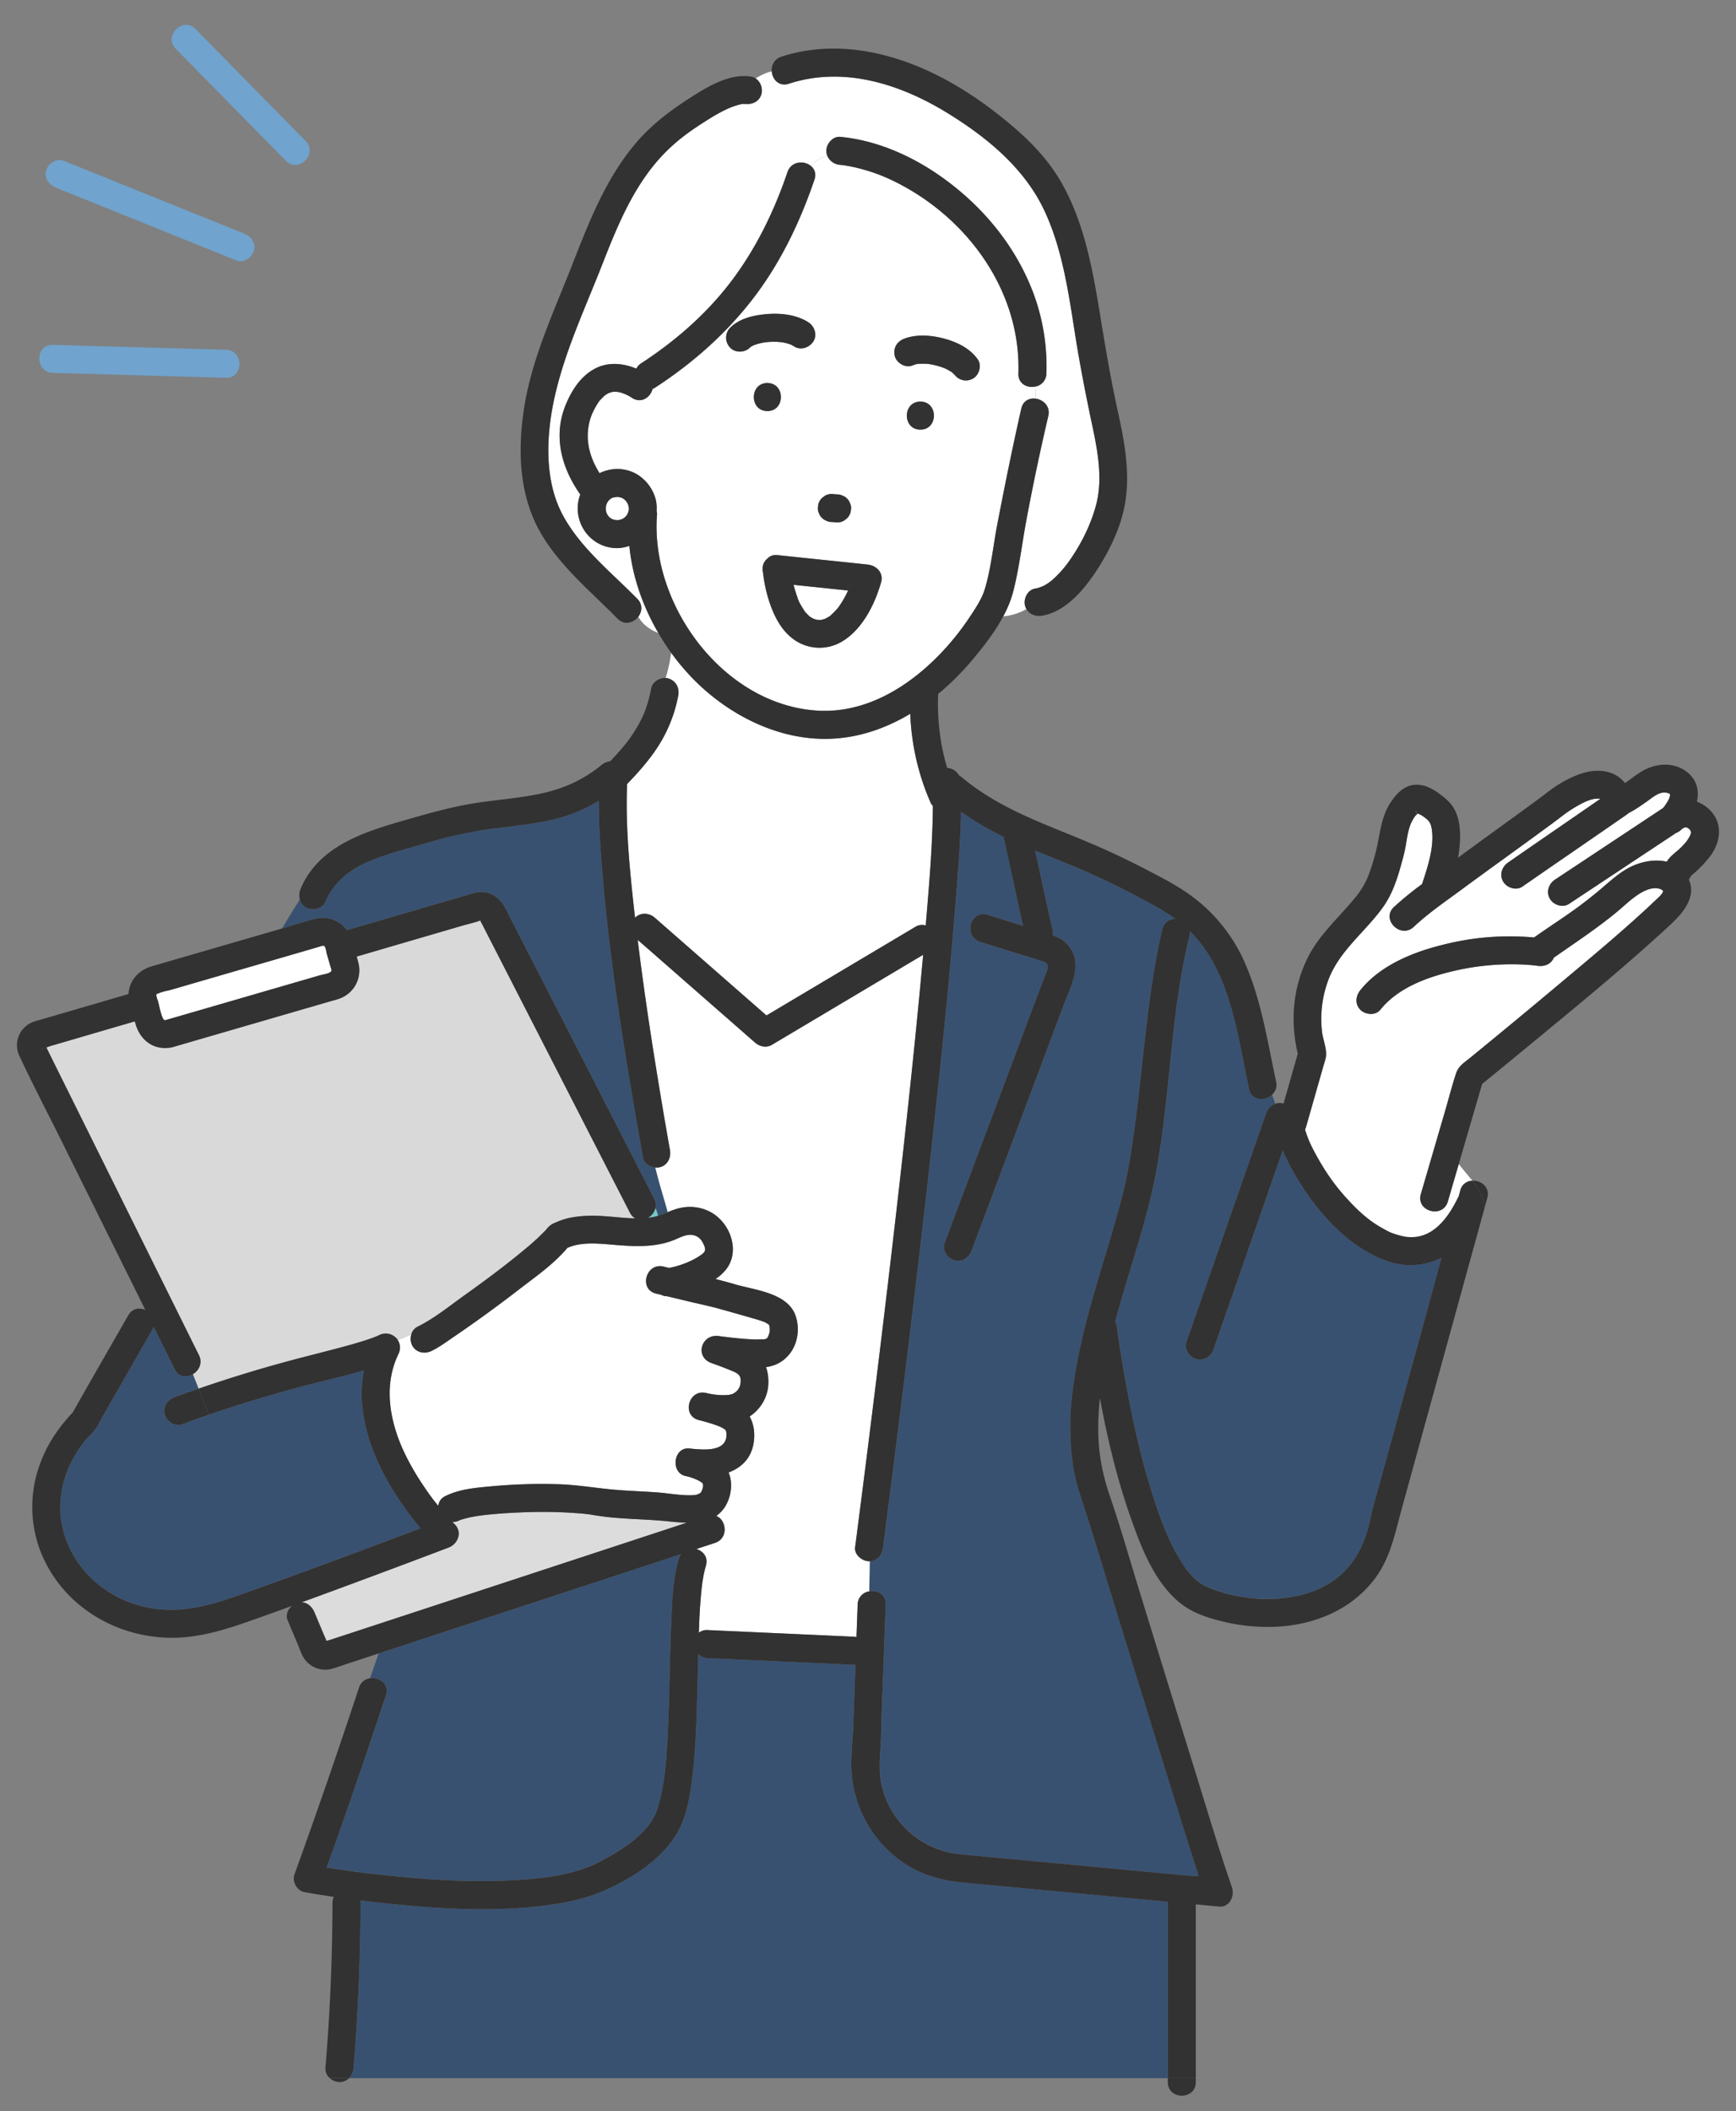 <svg width="51" height="62" viewBox="0 0 51 62" fill="none" xmlns="http://www.w3.org/2000/svg"><rect x="0" y="0" width="51" height="62" fill="#808080" stroke="none"/><path d="M46.559 24.33l-.006-.006c.013.006.012.007.006.005zm-.025-.023l-.003-.001v-.001l.003.002zm-.129.01c0-.002.01-.005.022-.009a.08.08 0 0 1-.022.009zm.135-.005a.256.256 0 0 1 .013.011l-.01-.005-.01-.005-.003-.003.01.002z" fill="#78C8C8"/><path d="M8.397 4.722l-2.832-2.88-.402-.408c-.371-.378.21-.96.582-.582l2.832 2.88.402.409c.372.378-.21.96-.582.581zM7.172 6.86c.205.082.35.273.287.505-.054.196-.299.371-.506.288L2.302 5.777l-.659-.265c-.205-.083-.35-.274-.287-.506.054-.196.299-.37.506-.287l4.651 1.875.659.265zm-1.167 3.394l.632.018c.528.015.53.838 0 .823l-4.453-.127-.632-.017c-.529-.015-.53-.838 0-.823l4.453.126z" fill="#70A3CD"/><path d="M46.553 24.323l.006.005a.075.075 0 0 1-.026-.015l.01.005.01.005z" fill="#323232"/><path d="M23.234 10.12c.012.004.023.01.035.013a1.61 1.61 0 0 1-.024-.008l-.008-.004-.003-.001zm1.727 7.123c.008-.047.021-.06.02-.047a.362.362 0 0 0-.016.04l-.004.007zm-1.741-7.129l-.017-.005a.297.297 0 0 0 .016.005zm1.4 7.736c.018-.024.01-.015 0 0z" fill="#78C8C8"/><path d="M24.716 17.708a2.461 2.461 0 0 1-.073.11l-.028.037a.51.51 0 0 1-.011.015c-.067.075-.138.142-.21.212l-.004.005-.034.02c-.035.024-.074.04-.109.063l-.063.02-.049.012-.021.006c-.036 0-.091-.005-.1-.004l-.043-.01c-.024-.005-.048-.016-.072-.022l-.095-.054-.01-.005-.022-.02c-.032-.032-.064-.062-.094-.096l-.018-.017-.018-.027a1.787 1.787 0 0 1-.075-.117c-.043-.072-.099-.159-.122-.24.035.123-.013-.036-.024-.068a3.36 3.36 0 0 1-.106-.347v-.006l1.6.167c-.02.041-.038.083-.059.123-.043.083-.09.165-.14.243z" fill="#fff"/><path d="M13.175 45.45c.28-.106.418-.454.181-.688-.021-.02-.041-.043-.062-.065a.416.416 0 0 0 .201-.047l.01-.005c.016-.004.033-.013.048-.017.054-.016.107-.032.162-.045a4.47 4.47 0 0 1 .417-.076l.08-.01a9.078 9.078 0 0 1 .379-.039c.188-.015.377-.027.565-.035.655-.03 1.317-.033 1.97.03l.124.013.069.008.14.024c.209.034.418.06.628.077.444.037.89.047 1.333.084.236.019.497.054.754.06l-1.03.338-6.72 2.208-2.446.803-.298.098c-.011.004-.054.013-.088.023l-.089-.206c-.087-.21-.175-.418-.263-.627-.07-.166-.203-.292-.376-.3l1.055-.388c1.087-.401 2.172-.807 3.256-1.218z" fill="#DCDCDC"/><path d="M22.581 38.871c-.007-.01-.013-.018 0 0zM41.62 23.857c-.011.008-.019.012-.017.006-.001.005-.043-.093.016-.006zm-6.092 22.775c.043.018.018.008 0 0z" fill="#78C8C8"/><path d="M20.005 45.64a.427.427 0 0 0-.06.123c-.18.616-.2 1.288-.227 1.925-.035.828-.041 1.658-.068 2.487-.011.367-.026.734-.05 1.1a17.55 17.55 0 0 1-.082.89l-.004.034-.005.03a5.522 5.522 0 0 1-.164.794c-.019.063-.04.124-.062.186l-.02.048-.02.045c-.073.144-.164.28-.27.4-.305.348-.688.601-1.087.826a7.104 7.104 0 0 1-.5.26l-.013.007-.005.002a3.77 3.77 0 0 1-.266.097c-.622.202-1.18.27-1.807.311-1.377.092-2.766 0-4.134-.151a37.466 37.466 0 0 1-.976-.122l-.156-.022a32.423 32.423 0 0 1-.279-.041l-.154-.026c.602-1.68 1.187-3.366 1.744-5.061.11-.334-.2-.539-.47-.496l.255-.729 5.27-1.73 3.61-1.186zm5.939-.201l.005-.032a703.437 703.437 0 0 0 .9-7.203c.238-1.998.468-3.998.682-6 .199-1.855.387-3.712.532-5.572.073-.924.158-1.862.17-2.795.396.28.811.525 1.249.737v.005c.2.869.38 1.742.575 2.613-.348-.11-.695-.218-1.043-.326-.508-.159-.723.636-.219.793l1.227.384c.209.065.423.12.628.196.111.04.154.09.122.215-.033.132-.098.263-.146.39l-.352.938-1.033 2.754-1.49 3.97c-.078.209.088.45.288.506.228.062.428-.08.506-.288l.603-1.606 2.094-5.58c.223-.595.64-1.318.058-1.862a1.025 1.025 0 0 0-.373-.21.45.45 0 0 0-.005-.17c-.177-.77-.34-1.544-.51-2.317.52.213 1.043.417 1.556.645.48.213.952.443 1.416.688.39.205.8.42 1.153.676a.365.365 0 0 0-.385.292c-.07.287-.13.576-.183.867-.255 1.414-.377 2.85-.548 4.276a29.089 29.089 0 0 1-.29 1.963 19.846 19.846 0 0 1-.5 1.946c-.442 1.489-.926 2.971-1.117 4.52a7.968 7.968 0 0 0 .026 2.283c.063.376.18.73.296 1.09.368 1.133.708 2.276 1.059 3.413.538 1.744 1.076 3.488 1.62 5.23.204.658.41 1.315.619 1.971.028.087.054.176.08.266-.134-.01-.267-.019-.399-.031l-1.786-.168-3.836-.36c-.322-.03-.645-.059-.967-.09a2.66 2.66 0 0 1-1.71-.854 2.616 2.616 0 0 1-.599-1.107c-.094-.361-.08-.706-.055-1.074.028-.414.03-.831.046-1.245l.112-3.054c.011-.302-.252-.43-.483-.388l.016-.886c.23-.01.363-.195.392-.41v.001z" fill="#395170"/><path d="M42.9 34.964l-.021.077-.03.104-.014.022c-.151.306-.315.582-.556.814-.156.15-.338.26-.52.311a1.403 1.403 0 0 1-.149.032c-.017 0-.076.007-.094.007a1.563 1.563 0 0 1-.222-.009l-.008-.002a2.332 2.332 0 0 1-.324-.085c-.135-.047-.105-.035-.241-.106-.447-.23-.762-.51-1.112-.886a6.18 6.18 0 0 1-.876-1.203c-.18-.315-.303-.56-.394-.871a.455.455 0 0 0 .03-.076l.51-1.787c.022-.075.048-.15.066-.227.057-.25-.081-.536-.108-.788a3.26 3.26 0 0 1 .21-1.573c.34-.837 1.09-1.376 1.598-2.1.229-.325.368-.704.478-1.085.068-.236.137-.476.178-.72.038-.216.065-.444.156-.647.03-.066.07-.133.111-.192.02-.027.057-.057.082-.087.037.023.1.047.123.063.194.132.256.193.288.39.084.514-.118 1.122-.285 1.624a9.55 9.55 0 0 0-.825.673c-.387.363.196.944.582.582.434-.407.936-.749 1.414-1.102.84-.62 1.69-1.224 2.53-1.842.131-.096.262-.193.39-.292l.021-.017.01-.007.058-.043a4.434 4.434 0 0 1 .438-.28c.18-.099.405-.207.61-.178-.004 0 0 0 .008.004-.9.622-1.804 1.241-2.704 1.865-.183.127-.267.358-.148.563.106.181.38.274.563.148 1.02-.708 2.047-1.409 3.068-2.117a.51.51 0 0 0 .057-.046c.184-.09.35-.209.519-.327.187-.13.366-.3.575-.27.075.01.11.03.127.054-.015-.011-.013.052 0 .015-.023.064-.02.077-.042.123-.02.042-.045.082-.07.12l-.066.099-.035.041-.002.001-.266.176-2.907 1.926c-.186.123-.265.362-.148.563.108.184.378.27.563.148l.428-.283 1.795-1.19.76-.503.164-.109a.4.4 0 0 0 .16-.106l.003-.003a.808.808 0 0 1 .065-.04l.01-.004a.837.837 0 0 1 .038-.01h.002l.013.001.03.01.015.007a.08.08 0 0 0 .026.015l.054.053a.069.069 0 0 1 .006.008l.002.004a.11.11 0 0 0 .013.047v.005l-.012.046a.645.645 0 0 1-.011.033l-.025.05a1.377 1.377 0 0 1-.086.134l-.005.007-.001.001-.052.061c-.036.041-.075.08-.114.12-.138.134-.31.24-.407.408-.338-.079-.727-.009-1.033.137-.35.166-.634.437-.927.683-.23.193-.466.38-.71.557-.403.292-.823.56-1.23.848a7.89 7.89 0 0 0-2.603.196c-.906.215-1.897.602-2.497 1.348-.14.174-.171.41 0 .582.145.145.442.173.582 0 .512-.637 1.338-.948 2.133-1.137a7.45 7.45 0 0 1 2.257-.182l.136.013.054.006.032.005c.203.03.405-.04.486-.236.628-.44 1.267-.86 1.86-1.35.326-.27.742-.713 1.166-.693-.005.002.064.014.098.022l.033.016c.022.01.054.046.051.03.022.076-.156.228-.215.283-.902.856-1.864 1.652-2.816 2.451-.87.73-1.743 1.452-2.622 2.17-.17.14-.352.245-.424.463-.117.35-.209.712-.312 1.067l-.725 2.482c-.149.51.645.726.794.219l.13-.446.191-.657c.127.173.27.33.398.491a.375.375 0 0 0-.355.29z" fill="#fff"/><path d="M19.257 35.472c.037.078.059.155.078.233a1.257 1.257 0 0 1-.298.06.448.448 0 0 0 .22-.293z" fill="#78C8C8"/><path d="M19.394 34.276c.228-.063.326-.288.287-.506-.139-.787-.272-1.575-.4-2.363a101.628 101.628 0 0 1-.547-3.806l.368.321 3.08 2.695c.137.121.333.163.498.065.192-.115.384-.23.577-.343l3.863-2.3a247.593 247.593 0 0 1-.492 4.91 522.132 522.132 0 0 1-.686 5.946 713.17 713.17 0 0 1-.82 6.543c-.03.222.21.412.41.412l.02-.002-.016.886a.397.397 0 0 0-.34.388l-.003.083-.032.873a.463.463 0 0 0-.085-.012l-.545-.025-3.743-.17a.37.37 0 0 0-.257.078c.004-.119.008-.237.014-.356a15.031 15.031 0 0 1 .082-1.07l.008-.057.028-.167a3.23 3.23 0 0 1 .075-.317c.075-.254-.085-.435-.282-.49l.548-.18c.404-.133.342-.675.038-.793a.953.953 0 0 0 .317-.378c.132-.271.164-.617.045-.898.365-.138.655-.399.734-.85.048-.28.014-.563-.117-.796a1.21 1.21 0 0 0 .531-.776 1.369 1.369 0 0 0-.047-.673c.702-.086 1.078-.796.881-1.466-.208-.708-1.186-.788-1.784-.962a18.625 18.625 0 0 0-.582-.158 1.37 1.37 0 0 0 .304-.274c.444-.554.118-1.413-.48-1.709a1.299 1.299 0 0 0-.88-.1 2.174 2.174 0 0 0-.351.12c-.115-.427-.258-.861-.364-1.314a.39.39 0 0 0 .145-.01z" fill="#fff"/><path d="M24.358 21.697c.855-.023 1.66-.302 2.384-.735.036.9.237 1.804.602 2.619a.3.3 0 0 0 .062.086c-.008 1.171-.112 2.346-.21 3.51a.376.376 0 0 0-.31.045l-.576.343-3.792 2.256-.2-.174-3.08-2.695c-.167-.147-.415-.166-.58 0l-.019-.153c-.138-1.248-.267-2.517-.216-3.775.317-.327.621-.668.874-1.048.31-.466.526-.994.628-1.545.043-.227-.06-.433-.287-.506a.33.33 0 0 0-.083-.014c.075-.24.129-.486.162-.742.155.214.322.42.5.613 1.042 1.138 2.568 1.959 4.14 1.915zm-8.085-9.94c.293-1.385.907-2.679 1.42-3.99.448-1.146.932-2.335 1.797-3.235.388-.403.76-.67 1.242-.976a5.04 5.04 0 0 1 .724-.397 2.18 2.18 0 0 1 .355-.108h.01c.038 0 .13.01.044-.005.22.039.442-.056.506-.287a.437.437 0 0 0-.172-.457c.152-.095.31-.168.473-.208.018.237.212.46.502.365 1.61-.525 3.276.008 4.667.865 1.158.713 2.262 1.62 2.846 2.873.574 1.232.734 2.642.952 3.969.134.815.301 1.62.47 2.43.154.735.286 1.523.084 2.262a5.221 5.221 0 0 1-.724 1.532c-.154.23-.33.444-.538.627-.16.14-.324.235-.53.27-.22.04-.341.308-.287.507.01.035.024.066.04.094a1.735 1.735 0 0 1-.681.214c.125-.235.229-.478.294-.733.167-.649.248-1.325.366-1.984a68.24 68.24 0 0 1 .665-3.17c.064-.282-.143-.473-.364-.507-.005-.118-.012-.236-.019-.355a.393.393 0 0 0 .326-.385 6.16 6.16 0 0 0-.4-2.404c-.497-1.29-1.373-2.382-2.47-3.213-.923-.7-2.023-1.22-3.184-1.332-.223-.022-.412.205-.412.411 0 .05.01.095.025.136a1.44 1.44 0 0 0-.491.296c-.204-.153-.567-.126-.675.193-.39 1.148-.924 2.248-1.66 3.216-.724.953-1.639 1.747-2.638 2.399a.416.416 0 0 0-.143.156c-.42-.176-.887-.209-1.295.046-.377.234-.614.618-.779 1.018-.382.928-.112 1.866.431 2.634-.007.015-.015.03-.02.046-.177.51.053 1.098.514 1.368.196.114.439.177.665.155.1-.01.191-.032.28-.061.087.899.395 1.774.853 2.558-.256-.1-.462-.25-.59-.479.111-.147.137-.356-.03-.526-.783-.797-1.709-1.526-2.216-2.51-.505-.98-.463-2.235-.233-3.318z" fill="#fff"/><path d="M24.3 4.566a.443.443 0 0 0 .387.276 5.396 5.396 0 0 1 .14.016 4.844 4.844 0 0 1 .582.132c.279.081.528.177.758.285 2.182 1.026 3.83 3.215 3.751 5.692-.01.308.263.436.498.386l.018.355c-.184-.028-.376.054-.43.288a106.225 106.225 0 0 0-.702 3.388c-.124.635-.183 1.293-.369 1.914-.08.27-.258.544-.442.82a7.753 7.753 0 0 1-.685.886c-.97 1.081-2.306 1.965-3.814 1.863-2.75-.184-4.894-3.108-4.69-5.756a.322.322 0 0 0-.012-.107 1.07 1.07 0 0 0-.06-.446 1.235 1.235 0 0 0-.454-.589 1.13 1.13 0 0 0-.655-.196c-.172.003-.35.044-.507.123-.318-.506-.465-1.088-.235-1.703a.87.87 0 0 1 .01-.026l.043-.092a2.201 2.201 0 0 1 .182-.308 5.856 5.856 0 0 1 .11-.115l.05-.043.07-.045c.012-.008.041-.02.054-.027a.978.978 0 0 1 .106-.03.827.827 0 0 1 .067-.003c.002 0 .067.006.078.005a1.051 1.051 0 0 1 .428.18c.275.168.533-.027.595-.268a.45.45 0 0 0 .08-.04c1.107-.723 2.095-1.595 2.898-2.648.792-1.04 1.358-2.225 1.778-3.46a.347.347 0 0 0-.12-.41 1.46 1.46 0 0 1 .492-.297zm2.738 8.051c.53 0 .53-.823 0-.823s-.53.823 0 .823zm-.753-2.167c.046.203.304.363.506.287.044-.016.103-.039.158-.049h.023c.018-.002.036-.004.054-.004a1.649 1.649 0 0 1 .224.004c.017 0 .033.002.05.004a2.114 2.114 0 0 1 .465.129 1.565 1.565 0 0 1 .184.102l.019.013c.018.016.037.031.054.05l.021.022.005.004c.134.157.336.21.53.108.186-.098.271-.386.148-.563-.226-.323-.596-.504-.968-.607-.372-.103-.816-.145-1.186-.006-.216.08-.34.272-.287.506zm-1.317 4.323a.308.308 0 0 0-.085-.132.309.309 0 0 0-.133-.085.312.312 0 0 0-.158-.036l-.02-.002-.135-.013a.409.409 0 0 0-.208.057l-.083.064a.41.41 0 0 0-.106.181l-.014.11a.31.31 0 0 0 .035.159.308.308 0 0 0 .085.132c.037.04.082.068.133.085a.309.309 0 0 0 .158.036l.02.001.135.013a.412.412 0 0 0 .208-.056l.083-.064a.41.41 0 0 0 .106-.182l.014-.109a.311.311 0 0 0-.035-.159zm-2.552 2.043c.029.259.08.518.156.766.128.418.327.858.674 1.14a1.291 1.291 0 0 0 1.482.123c.6-.352.973-1.095 1.156-1.745.08-.279-.137-.494-.396-.52l-.337-.036-2.336-.244a.336.336 0 0 0-.278.11.373.373 0 0 0-.133.302.358.358 0 0 0 .012.104zm.127-4.744c.53 0 .53-.823 0-.823s-.53.823 0 .823zm1.204-2.608c-.341-.218-.791-.273-1.188-.242-.386.029-.826.118-1.11.404a.419.419 0 0 0 0 .582c.15.163.43.153.582 0a.453.453 0 0 1 .016-.015c.02-.012.038-.025.058-.035l.033-.017a1.8 1.8 0 0 1 .3-.082l.041-.007.104-.01a2.317 2.317 0 0 1 .376.008l.034.005a1.455 1.455 0 0 1 .25.07c.03.016.06.032.089.05.194.124.446.034.563-.148.123-.191.033-.447-.148-.563z" fill="#fff"/><path d="M8.987 26.646c.176.102.475.056.563-.148.259-.595.71-.957 1.3-1.206.595-.251 1.234-.399 1.852-.584.668-.2 1.35-.32 2.042-.407.599-.074 1.207-.135 1.787-.309.378-.113.73-.274 1.06-.474 0 .478.024.956.056 1.433.207 3.03.714 6.048 1.241 9.037.03.17.196.28.361.297.107.454.249.887.364 1.315-.092.037-.183.075-.278.105a1.291 1.291 0 0 0-.078-.233.403.403 0 0 0-.04-.272l-.09-.177-1.666-3.25-2.091-4.081c-.171-.335-.347-.668-.514-1.004-.17-.34-.492-.558-.886-.471-.055.012-.11.03-.164.045l-2.802.819-.81.236a.88.88 0 0 0-.944-.33c-.324.082-.644.186-.965.28.17-.278.336-.566.525-.848a.37.37 0 0 0 .178.226zm28.21 6.048l-.293.84-1.254 3.601-.79 2.27c-.074.21.083.45.287.506.224.062.433-.077.506-.287l.292-.84 1.255-3.601.487-1.401c.13.314.293.615.469.898.6.97 1.456 1.934 2.552 2.336a2.05 2.05 0 0 0 1.558-.04c.029-.012.056-.03.084-.044-.228.836-.453 1.673-.683 2.508l-1.323 4.806c-.05.183-.084.365-.129.549-.135.552-.381 1.032-.773 1.403-.18.171-.343.286-.602.417-.155.08-.145.075-.299.13-.11.038-.224.072-.338.1-.45.113-.885.136-1.408.09a5.4 5.4 0 0 1-.179-.019l-.113-.017a5.17 5.17 0 0 1-.33-.066 4.432 4.432 0 0 1-.59-.18l-.063-.024c-.043-.02-.085-.039-.126-.06a2.124 2.124 0 0 1-.194-.117l-.062-.053a2.797 2.797 0 0 1-.267-.288v-.001l-.01-.015-.048-.066a3.964 3.964 0 0 1-.25-.407 7.203 7.203 0 0 1-.44-.963 16.599 16.599 0 0 1-.385-1.161 29.127 29.127 0 0 1-.705-3.12 37.076 37.076 0 0 1-.204-1.299l-.012-.088a.578.578 0 0 0-.053-.18c.302-1.124.677-2.228.97-3.355.677-2.604.564-5.348 1.212-7.958a.425.425 0 0 0 .01-.156c1.198 1.188 1.394 3.033 1.741 4.638.076.352.465.363.673.172.033.087.065.175.096.262a.45.45 0 0 0-.27.28zM10.59 55.89a.468.468 0 0 0-.008-.08c.352.043.704.082 1.056.116 1.418.138 2.868.216 4.286.043.645-.078 1.283-.2 1.878-.47.813-.368 1.69-.928 2.125-1.733.278-.513.357-1.119.424-1.69.087-.743.112-1.495.132-2.243l.029-1.26a.396.396 0 0 0 .276.121l.544.025 3.744.17c.02 0 .037-.002.056-.003l-.067 1.83c-.017.438-.078.91-.046 1.345a3.504 3.504 0 0 0 1.416 2.566c.546.407 1.185.595 1.854.658l1.144.107 4.004.376.87.081v5.183H10.251a.475.475 0 0 0 .132-.296c.134-1.61.205-3.23.206-4.846z" fill="#395170"/><path d="M12.117 39.526c.118.201.363.245.563.147.22-.108.425-.26.627-.397.668-.453 1.32-.928 1.958-1.42.477-.368 1.011-.738 1.403-1.208.447-.2.99-.119 1.462-.083.58.045 1.174.067 1.72-.17.19-.082.393-.188.6-.096.113.051.168.132.22.24a.47.47 0 0 1 .045.136c.001.005-.006.051-.003.05-.018.051-.054.084-.12.132a2.106 2.106 0 0 1-.42.225 2.727 2.727 0 0 1-.357.118c-.046.012-.092.022-.138.032l-.018.003-.166-.039c-.516-.124-.734.67-.219.793l.157.038c.05.027.105.041.163.04l.67.16c.29.07.584.13.87.21.313.086.626.176.939.265.137.04.308.087.42.138.005.002.063.042.099.06.004.014.009.027.012.042l.008.039a.699.699 0 0 1-.001.139.674.674 0 0 1-.06.16c-.07.084-.002 0-.07.047a.063.063 0 0 1-.023.006h-.007c-.097 0-.194.006-.292.003a9.109 9.109 0 0 1-.745-.062l-.152-.019-.082-.01-.057-.008c-.518-.076-.727.612-.219.793.208.074.416.152.62.237.205.087.264.163.226.389a.38.38 0 0 1-.147.231.529.529 0 0 1-.09.055c.007-.007-.077.016-.065.018-.24.031-.496 0-.701-.05-.515-.126-.732.662-.219.793.21.053.422.112.621.194.026.01.15.072.17.107.035.061.026.176.014.233-.09.414-.737.335-1.085.301-.465-.045-.555.713-.109.809.1.02.201.05.294.092.061.027.16.07.207.121.01.011.014.037.017.077a.482.482 0 0 1-.068.196c-.093.076-.189.078-.323.079-.324.002-.649-.062-.972-.085-.402-.029-.805-.04-1.206-.075-.575-.048-1.135-.15-1.714-.165-.626-.016-1.256 0-1.88.057-.467.043-.988.078-1.414.296a.35.35 0 0 0-.204.284 6.896 6.896 0 0 1-.454-.619 7.006 7.006 0 0 1-.642-1.169c-.352-.847-.49-1.804-.078-2.663a.423.423 0 0 0-.015-.42l.398-.164a.434.434 0 0 0 .033.337z" fill="#fff"/><path d="M1.474 30.722l.468-.137 1.52-.444.498-.146.023.076c.136.468.512.76.992.698a.45.45 0 0 0 .096-.017l3.115-.905 1.47-.427c.093-.027.188-.05.28-.08.47-.156.71-.61.587-1.088-.013-.053-.029-.107-.043-.161l1.662-.486 1.439-.42c.174-.05.36-.09.532-.152a.515.515 0 0 1 .01.028c.01.03.03.06.045.087l.21.411.788 1.536 2.153 4.202 1.188 2.318a.38.38 0 0 0 .156.165c-.355-.005-.715-.059-1.063-.073-.286-.012-.573 0-.854.056-.15.03-.29.08-.43.142a.598.598 0 0 0-.188.114c-.143.143-.056.069-.021.028l-.019.022c-.182.19-.37.368-.57.538a29.43 29.43 0 0 1-1.872 1.432c-.441.316-.892.684-1.381.924a.357.357 0 0 0-.18.226l-.398.164a.423.423 0 0 0-.548-.142l-.073.031-.073.03a5.459 5.459 0 0 1-.22.077 11.79 11.79 0 0 1-.517.155c-.447.124-.898.236-1.347.353a39.96 39.96 0 0 0-3.076.926l-.167-.425c.177-.104.295-.327.178-.563l-.077-.156-1.512-3.046-2.08-4.192-.702-1.415c-.036-.074-.072-.15-.11-.223.041-.015.082-.033.11-.041z" fill="#D9D9D9"/><path d="M5.128 41.035c-.208.079-.35.275-.287.506.055.2.298.366.506.288.261-.099.524-.19.787-.282a40.85 40.85 0 0 1 3.047-.91c.5-.13 1.014-.243 1.513-.395a3.479 3.479 0 0 0-.055 1c.093 1.032.541 2.001 1.12 2.85.184.27.383.537.596.791-1.02.386-2.043.768-3.066 1.144-.787.29-1.574.576-2.364.853-.784.275-1.56.479-2.397.362-1.32-.185-2.451-1.15-2.712-2.47-.118-.599-.006-1.302.304-1.886.094-.178.202-.35.324-.51.119-.155.28-.288.387-.452.067-.1.122-.212.182-.317l1.463-2.562a.466.466 0 0 0 .038-.083l.62 1.249c.118.237.354.252.532.147l.167.425c-.235.082-.471.164-.705.252z" fill="#395170"/><path d="M1.28 30.597c.013.009.02.027.025.048-.007-.013-.014-.04-.024-.048zm-.007.188a.034.034 0 0 1-.04.007c.004.001.01-.005.014-.004l.026-.003z" fill="#78C8C8"/><path d="M9.972 61.147a.433.433 0 0 1-.282-.116h.562a.387.387 0 0 1-.28.116zm25.158.001c0 .53-.822.53-.822 0v-.117h.822v.117zm8.563-25.965l-.081.295c-.025-.327-.175-.572-.357-.804.253-.013.526.19.438.509z" fill="#323232"/><path d="M1.851 33.595C1.427 32.74.983 31.89.577 31.027a.731.731 0 0 1 .438-1.029c.06-.02.123-.036.184-.054l1.098-.32 1.48-.432c.017-.39.287-.69.655-.805.124-.039.25-.073.375-.11l3.423-.993.054-.017c.321-.094.642-.198.966-.28a.88.88 0 0 1 .943.33l.81-.236 2.803-.819c.054-.015.108-.033.164-.045.393-.087.715.13.885.471.168.336.343.67.514 1.004l2.092 4.081 1.665 3.25.09.177a.405.405 0 0 1 .04.272.448.448 0 0 1-.22.292 1.283 1.283 0 0 0 .298-.06c.095-.028.187-.067.278-.104.115-.047.23-.093.351-.12.304-.069.6-.038.88.1.599.296.925 1.155.481 1.709-.086.107-.19.196-.304.273.195.05.39.102.582.158.598.175 1.576.255 1.784.962.197.67-.179 1.381-.882 1.467.074.215.087.454.048.672a1.215 1.215 0 0 1-.53.777c.13.233.164.515.115.796-.078.451-.368.712-.733.85.12.281.086.626-.045.898a.95.95 0 0 1-.317.378c.303.118.366.66-.039.792l-.548.18c.198.056.357.236.283.49a3.19 3.19 0 0 0-.075.318l-.028.167-.008.058-.015.125a15.7 15.7 0 0 0-.068.944l-.013.356a.37.37 0 0 1 .256-.078 515651.531 515651.531 0 0 0 4.288.195c.03.001.06.006.086.012l.032-.873.003-.083a.397.397 0 0 1 .34-.388c.231-.043.494.085.483.388l-.112 3.053c-.015.414-.018.831-.046 1.245-.025.369-.039.714.055 1.075a2.63 2.63 0 0 0 2.309 1.961l.967.09 3.836.36 1.786.168c.132.012.265.02.399.03a8.318 8.318 0 0 0-.08-.265c-.21-.656-.415-1.314-.62-1.97-.543-1.743-1.08-3.487-1.619-5.231-.351-1.138-.69-2.28-1.058-3.413-.118-.36-.234-.714-.297-1.09a7.96 7.96 0 0 1-.027-2.284c.192-1.548.676-3.03 1.119-4.52.191-.642.375-1.287.5-1.946.124-.65.21-1.306.29-1.962.17-1.426.292-2.862.547-4.277.053-.29.112-.58.183-.867a.365.365 0 0 1 .385-.29c-.353-.258-.764-.472-1.153-.678a23.376 23.376 0 0 0-1.415-.688c-.514-.228-1.037-.431-1.557-.644.17.772.333 1.546.51 2.317a.449.449 0 0 1 .005.17c.135.048.263.107.373.21.582.544.165 1.267-.058 1.86l-2.094 5.582-.603 1.606c-.078.208-.278.35-.506.287-.2-.055-.366-.297-.287-.506.496-1.323.992-2.646 1.49-3.97a22391.255 22391.255 0 0 1 1.384-3.69c.048-.128.113-.26.146-.391.032-.125-.01-.174-.122-.216-.205-.075-.42-.13-.628-.196l-1.227-.383c-.503-.158-.288-.953.219-.794l1.043.326c-.195-.87-.376-1.744-.575-2.613v-.004a8.8 8.8 0 0 1-1.249-.737c-.012.933-.097 1.87-.17 2.795-.146 1.86-.333 3.717-.532 5.572a481.012 481.012 0 0 1-.683 6 710.323 710.323 0 0 1-.9 7.203c0 .01-.002.021-.004.032-.028.214-.161.399-.391.41l-.02.001c-.2 0-.44-.19-.411-.411.083-.63.163-1.262.244-1.892.197-1.55.39-3.101.577-4.652.238-1.981.47-3.963.685-5.946.178-1.635.347-3.271.493-4.909l-3.864 2.299-.576.343c-.166.098-.361.056-.5-.065l-3.079-2.695-.367-.32c.155 1.271.343 2.54.547 3.805.127.788.26 1.576.4 2.363.038.218-.06.443-.288.506a.393.393 0 0 1-.145.01c-.165-.018-.331-.128-.36-.297-.528-2.99-1.035-6.007-1.242-9.038a21.191 21.191 0 0 1-.056-1.433c-.33.2-.682.361-1.06.474-.58.174-1.188.235-1.787.31a12.43 12.43 0 0 0-2.042.406c-.618.185-1.257.333-1.852.584-.59.249-1.041.611-1.3 1.206-.088.204-.387.25-.562.148a.377.377 0 0 1-.178-.226.503.503 0 0 1 .03-.337c.542-1.248 1.863-1.654 3.067-2 .703-.202 1.396-.4 2.122-.509.614-.091 1.225-.136 1.83-.262.67-.14 1.28-.406 1.81-.845a.492.492 0 0 1 .258-.112 7.5 7.5 0 0 0 .48-.543l.012-.015.005-.006.056-.076a4.536 4.536 0 0 0 .292-.458c.03-.056.06-.112.087-.169l.04-.086.01-.02c.103-.248.174-.507.223-.77.035-.183.24-.312.423-.302a.33.33 0 0 1 .083.015c.227.073.33.279.287.506a4.179 4.179 0 0 1-.628 1.545c-.253.38-.556.72-.873 1.048-.052 1.258.077 2.526.215 3.774l.018.154c.166-.166.414-.147.582 0l3.08 2.695.2.174 3.791-2.256.577-.343a.375.375 0 0 1 .31-.044c.097-1.165.201-2.34.21-3.51a.297.297 0 0 1-.063-.088 7.154 7.154 0 0 1-.602-2.618c-.724.433-1.53.711-2.384.735-1.573.044-3.1-.777-4.141-1.915a6.966 6.966 0 0 1-.5-.613 6.976 6.976 0 0 1-.374-.579c-.458-.784-.766-1.66-.853-2.558-.09.029-.182.052-.28.061a1.14 1.14 0 0 1-.665-.155 1.172 1.172 0 0 1-.515-1.367c.005-.016.013-.032.02-.047-.543-.768-.813-1.706-.43-2.634.165-.4.402-.784.778-1.018.409-.254.876-.222 1.296-.046a.414.414 0 0 1 .142-.156c1-.652 1.915-1.446 2.639-2.399.735-.968 1.27-2.068 1.66-3.216.108-.319.47-.346.674-.193.116.087.18.23.119.412-.42 1.234-.986 2.42-1.778 3.459-.803 1.053-1.791 1.925-2.899 2.647a.454.454 0 0 1-.079.041c-.062.241-.32.436-.595.269a1.347 1.347 0 0 0-.307-.151 1.041 1.041 0 0 0-.12-.03l-.079-.005a.873.873 0 0 0-.066.003.984.984 0 0 0-.107.03l-.054.027c-.024.014-.047.03-.07.045l-.049.043-.088.091-.023.024a2.076 2.076 0 0 0-.182.308l-.043.092a.87.87 0 0 0-.01.026c-.23.615-.082 1.197.235 1.703.157-.079.335-.12.507-.123.225-.003.471.065.655.196.214.152.362.344.455.59.052.14.07.293.06.445.008.035.014.07.011.107-.204 2.649 1.94 5.572 4.69 5.757 1.508.1 2.844-.782 3.814-1.863.25-.28.478-.575.685-.887.184-.276.362-.55.442-.82.186-.62.245-1.279.369-1.914.22-1.133.446-2.262.703-3.387.053-.235.246-.316.43-.289.22.034.427.225.363.507a68.345 68.345 0 0 0-.665 3.17c-.118.659-.199 1.335-.366 1.984a3.305 3.305 0 0 1-.294.733c-.244.459-.575.881-.899 1.269a7.818 7.818 0 0 1-1.012 1.008c-.03.724.054 1.48.266 2.173a.42.42 0 0 1 .346.217.531.531 0 0 1 .078.054c1.195 1 2.613 1.423 4.026 2.043.47.207.935.43 1.392.667.461.24.932.48 1.35.79a4.84 4.84 0 0 1 1.564 1.978c.478 1.1.655 2.296.906 3.46a.398.398 0 0 1-.12.391c-.208.191-.597.18-.673-.171-.347-1.606-.543-3.45-1.742-4.639a.4.4 0 0 1-.01.156c-.647 2.61-.534 5.354-1.211 7.959-.293 1.126-.668 2.23-.97 3.354a.573.573 0 0 1 .053.18l.012.088.007.055.026.185c.052.354.11.707.171 1.06.184 1.05.407 2.095.706 3.119a16.599 16.599 0 0 0 .384 1.161 10.24 10.24 0 0 0 .105.267l.026.06c.093.216.194.43.308.636a4.928 4.928 0 0 0 .251.407l.047.066.01.015.002.001a2.775 2.775 0 0 0 .266.288c.02.019.04.036.061.053.064.042.127.083.195.117.041.021.083.04.125.06h.001l.063.025a4.496 4.496 0 0 0 .92.245l.113.017c.06.008.12.014.18.02a4.11 4.11 0 0 0 1.407-.09c.114-.029.227-.063.338-.102.154-.054.144-.05.3-.128.258-.132.42-.246.601-.418.392-.371.637-.85.773-1.403.045-.184.079-.366.129-.548l1.323-4.806c.23-.836.455-1.673.683-2.509-.028.015-.055.032-.084.045a2.05 2.05 0 0 1-1.558.04c-1.096-.403-1.952-1.367-2.553-2.337a6.197 6.197 0 0 1-.468-.898l-.487 1.4-1.255 3.602-.292.84c-.073.21-.282.349-.507.287-.203-.056-.36-.295-.287-.506l.79-2.27 1.255-3.601.293-.84a.45.45 0 0 1 .269-.28.392.392 0 0 1 .237-.007l.006.002.418-1.465c-.22-.933-.15-1.89.264-2.762.337-.712.928-1.217 1.419-1.816.073-.09.106-.128.195-.268.035-.056.069-.114.1-.173l.033-.067a3.007 3.007 0 0 0 .039-.084c.142-.356.249-.742.32-1.119.076-.396.141-.782.379-1.122.165-.236.371-.458.675-.485.254-.023.488.084.691.23.197.14.392.295.501.516.109.22.148.465.152.71.005.227-.019.456-.06.683.366-.268.73-.535 1.098-.801.42-.304.84-.606 1.256-.915.058-.042.114-.085.171-.128l.087-.066c.051-.04.103-.078.156-.115.245-.174.507-.319.79-.423.305-.113.655-.15.963-.03a.915.915 0 0 1 .382.287c.17-.116.356-.265.516-.356.376-.216.864-.267 1.239-.018.358.238.435.58.36.92.298.115.552.361.624.675.075.32-.033.647-.22.908a3.44 3.44 0 0 1-.548.57l-.038.037c-.006.013-.01.027-.017.04-.01.021-.025.038-.039.057.24.537-.207 1.018-.578 1.361-1.39 1.282-2.863 2.48-4.322 3.683-.39.32-.78.642-1.172.96l-.686 2.35-.192.657-.13.446c-.148.507-.942.291-.793-.219l.725-2.482c.103-.355.195-.716.311-1.067.073-.218.255-.324.425-.463a262.38 262.38 0 0 0 2.622-2.17c.952-.799 1.913-1.595 2.816-2.45.058-.056.237-.208.215-.283.003.015-.03-.02-.051-.031l-.033-.016c-.034-.008-.102-.02-.098-.022-.424-.02-.84.422-1.166.692-.593.491-1.232.91-1.86 1.35-.081.196-.283.267-.486.237a3.387 3.387 0 0 1-.032-.005l-.054-.006a5.932 5.932 0 0 0-.446-.03 7.458 7.458 0 0 0-1.947.2c-.795.188-1.621.499-2.134 1.136-.139.173-.436.145-.581 0-.172-.172-.14-.408 0-.582.6-.746 1.591-1.133 2.496-1.348a7.89 7.89 0 0 1 2.604-.196c.406-.288.827-.556 1.23-.849.244-.176.48-.363.71-.556.293-.246.577-.517.926-.683.307-.146.696-.216 1.034-.137.097-.168.269-.274.407-.409.04-.038.077-.078.114-.12l.052-.06.001-.001.005-.007a1.36 1.36 0 0 0 .086-.134l.025-.05c.004-.011.008-.022.01-.033a.345.345 0 0 0 .012-.046v-.005a.114.114 0 0 1-.012-.047l-.002-.004-.006-.008-.054-.053c.006.002.007.001-.006-.006a.225.225 0 0 0-.013-.011.106.106 0 0 1-.01-.002l.003.003-.015-.007a.607.607 0 0 1-.03-.009l-.013-.001h-.002l-.039.01-.01.005a.674.674 0 0 0-.065.039l-.003.004a.399.399 0 0 1-.16.105l-.164.11-.759.502-1.796 1.19-.427.283c-.185.123-.455.036-.563-.148-.117-.2-.038-.44.148-.563l2.907-1.925.266-.177h.001l.036-.042c.005-.01.06-.088.067-.098.024-.04.048-.08.069-.12.022-.047.019-.06.042-.124-.013.037-.015-.026 0-.015-.018-.023-.052-.044-.127-.055-.209-.028-.388.14-.575.271-.17.118-.335.237-.52.327a.52.52 0 0 1-.056.046c-1.021.709-2.047 1.409-3.068 2.117-.183.126-.457.033-.563-.148-.12-.205-.035-.436.148-.563.9-.624 1.803-1.242 2.704-1.865-.008-.003-.013-.005-.008-.004-.205-.029-.43.08-.61.178a3.692 3.692 0 0 0-.438.28l-.058.043-.01.008-.021.016a21.6 21.6 0 0 1-.39.292c-.84.618-1.69 1.223-2.53 1.843-.478.352-.98.694-1.414 1.101-.386.362-.97-.219-.582-.582a9.53 9.53 0 0 1 .825-.673c.166-.502.369-1.11.285-1.623-.032-.198-.094-.26-.288-.391-.023-.016-.087-.04-.123-.063-.025.03-.062.06-.082.087a1.119 1.119 0 0 0-.11.192c-.092.203-.12.43-.157.648-.042.243-.11.483-.178.72-.11.38-.25.759-.478 1.085-.509.723-1.258 1.262-1.598 2.1a3.256 3.256 0 0 0-.21 1.572c.026.252.164.538.107.788-.017.076-.043.152-.065.227l-.51 1.787a.446.446 0 0 1-.03.076c.09.312.215.556.394.872.26.457.53.83.876 1.202.35.377.664.655 1.112.886.136.07.106.06.241.106.106.037.214.064.324.086l.007.001.063.006c.053.004.107.005.16.003.018 0 .077-.006.094-.007.05-.008.1-.018.149-.032.182-.05.364-.16.52-.311.24-.232.404-.508.556-.814l.014-.022.03-.104.02-.077a.375.375 0 0 1 .355-.29c.183.232.333.477.358.804l-1 3.63-1.434 5.208c-.196.712-.328 1.43-.783 2.038-.714.953-1.844 1.39-3.01 1.423a5.599 5.599 0 0 1-1.498-.166c-.394-.098-.816-.234-1.145-.479-.792-.59-1.195-1.63-1.513-2.53-.406-1.145-.694-2.338-.915-3.542a8.332 8.332 0 0 0-.05.959c.006.662.124 1.281.338 1.906.33.96.606 1.941.906 2.91.533 1.728 1.065 3.455 1.602 5.18.349 1.124.684 2.254 1.067 3.367.006.018.015.035.02.053.003.012.003.014.002.014.069.248-.085.57-.384.542l-.685-.064v5.105h-.823V55.85l-.87-.081-4.004-.376-1.144-.107c-.67-.063-1.309-.251-1.854-.657a3.505 3.505 0 0 1-1.416-2.567c-.031-.436.03-.907.046-1.345l.067-1.83c-.019.002-.036.004-.056.003l-3.744-.17-.544-.025a.396.396 0 0 1-.276-.12c-.01.419-.018.839-.03 1.259-.02.748-.044 1.5-.131 2.244-.067.57-.146 1.176-.424 1.69-.436.804-1.312 1.364-2.125 1.732-.595.27-1.233.392-1.878.47-1.418.173-2.869.095-4.286-.043a42.943 42.943 0 0 1-1.056-.116.456.456 0 0 1 .008.08 59.345 59.345 0 0 1-.206 4.846.474.474 0 0 1-.133.295H9.69a.362.362 0 0 1-.13-.295c.134-1.61.205-3.23.207-4.846a.41.41 0 0 1 .041-.184 25.829 25.829 0 0 1-.873-.141c-.208-.038-.358-.311-.288-.507a207.326 207.326 0 0 0 1.899-5.495.394.394 0 0 1 .323-.277c.27-.043.58.163.47.496a204.136 204.136 0 0 1-1.743 5.062l.154.025a37.83 37.83 0 0 0 .434.064l.138.019c.28.037.559.071.838.102 1.369.151 2.758.244 4.134.151.628-.042 1.186-.109 1.807-.311a4.295 4.295 0 0 0 .266-.097l.006-.002.013-.006c.17-.08.336-.169.5-.26.399-.226.782-.479 1.086-.826.106-.121.197-.257.27-.401l.02-.045a.506.506 0 0 0 .02-.048c.022-.062.044-.123.062-.186a5.554 5.554 0 0 0 .173-.858l.014-.11c.01-.084.018-.168.026-.251.017-.176.03-.352.042-.529.024-.366.039-.733.05-1.1.027-.83.033-1.659.069-2.487.027-.637.046-1.31.227-1.924a.423.423 0 0 1 .06-.123l-3.611 1.186-5.27 1.73-.894.294c-.155.05-.309.11-.466.153a.747.747 0 0 1-.871-.369c-.052-.099-.09-.212-.133-.315l-.313-.745c-.06-.145.011-.31.127-.413-.387.14-.775.28-1.163.417-.826.293-1.646.553-2.536.515-1.628-.07-3.115-1.034-3.701-2.576a3.632 3.632 0 0 1-.1-2.21 3.99 3.99 0 0 1 .512-1.136 4.938 4.938 0 0 1 .55-.691l.01-.017c.534-.948 1.08-1.89 1.62-2.834.12-.21.332-.237.503-.162l-.27-.545-2.148-4.328v-.001zm47.73-9.288l-.004-.003v.002l.004.001zm-.107.001c-.013.004-.023.007-.023.009a.08.08 0 0 0 .023-.009zm-7.872-.445c-.001.007.006.002.017-.006-.06-.088-.018.011-.017.006zm-6.075 22.769c.044.019.018.008 0 0zM1.246 30.788c-.004 0-.012.006-.015.004.016.007.03.003.041-.007-.009.001-.019.004-.027.003zm.033-.191c.01.008.018.035.024.048-.004-.02-.011-.039-.024-.048zm8.423-2.219l-.107-.366c-.014-.048-.026-.185-.066-.223-.033-.03-.104.004-.163.021l-.442.129-3.173.921-.714.208c-.12.035-.277.054-.388.112-.008.004-.04.007-.044.012-.035.038.03.177.045.23.027.092.107.558.2.537l2.276-.66c.546-.16 1.092-.318 1.637-.476l.611-.178c.094-.027.232-.041.316-.092.074-.043.04-.08.011-.174zM22.58 38.871c-.007-.01-.013-.018 0 0zM9.24 47.356l.263.627c.03.069.06.137.088.206.035-.01.078-.02.09-.023l.297-.098 2.446-.803 6.72-2.207 1.03-.339c-.257-.006-.518-.04-.754-.06-.444-.036-.89-.046-1.333-.084a7.823 7.823 0 0 1-.627-.077l-.142-.023-.068-.01-.123-.012a14.075 14.075 0 0 0-1.971-.03 14.823 14.823 0 0 0-.944.073l-.08.011a3.268 3.268 0 0 0-.579.121c-.015.005-.032.013-.048.017l-.01.005a.416.416 0 0 1-.201.047c.02.022.04.045.062.066.237.233.098.581-.181.687a385.133 385.133 0 0 1-4.31 1.606c.173.009.306.134.375.3zM5.766 39.64l.078.156c.117.236-.001.458-.179.563-.177.104-.414.09-.532-.148l-.62-1.249a.45.45 0 0 1-.037.084l-1.464 2.561c-.06.105-.114.217-.181.318-.108.163-.269.296-.387.452-.122.16-.23.332-.325.51-.31.583-.421 1.287-.303 1.886.26 1.32 1.39 2.284 2.712 2.47.836.117 1.613-.087 2.396-.362.79-.277 1.578-.564 2.364-.853a379.5 379.5 0 0 0 3.067-1.144 9.99 9.99 0 0 1-.596-.791c-.58-.85-1.027-1.818-1.12-2.85a3.484 3.484 0 0 1 .055-1c-.5.152-1.014.265-1.513.394a40.87 40.87 0 0 0-3.047.91l-.301-.764a40.049 40.049 0 0 1 3.075-.925c.45-.117.9-.229 1.348-.353.173-.049.345-.099.516-.155.074-.025.147-.05.22-.078l.074-.029.072-.032a.422.422 0 0 1 .548.143c.072.113.09.264.015.42-.413.86-.274 1.816.078 2.663.165.397.397.802.642 1.17.175.261.292.421.454.618a.35.35 0 0 1 .204-.285c.426-.217.947-.252 1.414-.295a15.974 15.974 0 0 1 1.88-.057c.58.015 1.14.117 1.714.165.401.034.805.046 1.206.075.323.023.648.087.972.085.134-.002.23-.003.323-.079a.48.48 0 0 0 .068-.196c-.003-.04-.006-.066-.016-.077a.736.736 0 0 0-.208-.121 1.514 1.514 0 0 0-.294-.093c-.446-.095-.356-.853.11-.808.347.034.995.113 1.084-.301.012-.058.021-.172-.014-.233-.02-.036-.144-.097-.17-.107-.2-.082-.412-.14-.62-.194-.514-.132-.297-.92.218-.794.205.05.461.082.702.05-.013-.001.07-.024.065-.017a.529.529 0 0 0 .09-.055.38.38 0 0 0 .146-.231c.038-.226-.021-.302-.226-.389a11.882 11.882 0 0 0-.62-.237c-.508-.181-.299-.87.219-.793l.057.008.083.01.15.019c.248.028.497.053.746.062.098.003.195-.004.293-.003h.006a.065.065 0 0 0 .023-.006c.069-.048 0 .037.07-.048a.674.674 0 0 0 .06-.16.699.699 0 0 0 0-.138l-.007-.04-.012-.042c-.036-.017-.094-.057-.099-.06-.112-.05-.283-.098-.42-.137-.313-.089-.625-.179-.938-.266-.287-.08-.58-.14-.87-.209l-.671-.16a.318.318 0 0 1-.163-.04 89.162 89.162 0 0 0-.157-.038c-.514-.123-.297-.917.219-.793l.166.04.018-.004a2.7 2.7 0 0 0 .495-.15c.144-.06.295-.134.42-.225.066-.048.102-.08.12-.132-.003.001.004-.045.003-.05a.466.466 0 0 0-.045-.135c-.052-.11-.107-.19-.22-.24-.207-.093-.41.013-.6.095-.546.236-1.14.215-1.72.17-.471-.036-1.015-.117-1.462.083-.392.47-.926.84-1.403 1.207-.638.493-1.29.968-1.957 1.421-.203.138-.407.29-.628.397-.2.098-.445.054-.563-.147a.434.434 0 0 1-.033-.337.359.359 0 0 1 .18-.226c.49-.24.94-.608 1.382-.924.66-.474 1.262-.917 1.871-1.432.202-.17.39-.348.571-.538l.019-.022c-.035.04-.122.115.02-.028a.596.596 0 0 1 .19-.114c.138-.062.28-.112.429-.142.281-.057.568-.068.854-.056.348.014.708.067 1.063.073a.377.377 0 0 1-.156-.165l-1.188-2.318-2.153-4.202-.787-1.536-.21-.411c-.015-.028-.035-.057-.045-.087a.571.571 0 0 0-.01-.029c-.172.063-.359.102-.533.153l-1.439.42-1.662.486c.014.054.03.108.043.161a.88.88 0 0 1-.588 1.087c-.091.03-.186.054-.279.081l-1.47.427-3.115.905a.446.446 0 0 1-.096.017c-.48.063-.856-.23-.992-.698l-.023-.076-.498.145-1.52.445-.468.136c-.03.009-.07.026-.11.041l.11.223c.233.472.468.944.702 1.415a164221.578 164221.578 0 0 1 3.59 7.238z" fill="#323232"/><path d="M4.841 41.541c-.063-.23.08-.427.288-.506.233-.088.469-.17.705-.252l.3.764a27.21 27.21 0 0 0-.786.282c-.208.078-.452-.087-.507-.288zM22.544 11.25c.529 0 .53.822 0 .822s-.53-.823 0-.823zm4.495.545c.53 0 .53.823 0 .823s-.53-.823 0-.823zm-2.31 7.05a1.292 1.292 0 0 1-1.482-.123c-.348-.282-.547-.722-.674-1.14a4.267 4.267 0 0 1-.157-.766.354.354 0 0 1-.012-.104.373.373 0 0 1 .134-.301.336.336 0 0 1 .278-.11c.779.08 1.557.162 2.336.243l.337.036c.259.027.475.241.396.52-.184.65-.556 1.394-1.156 1.745zm-.11-.995c.02-.025.012-.015 0 0zm-1.305-.675l.002.006a3.826 3.826 0 0 0 .105.347c.012.032.06.191.024.068.023.081.08.168.122.24.023.04.05.079.075.117a.505.505 0 0 0 .018.027.34.34 0 0 1 .018.017c.03.034.063.065.095.096a.499.499 0 0 0 .021.02l.01.005.095.054c.024.006.048.017.072.023l.043.009c.009 0 .064.005.1.004a.488.488 0 0 1 .021-.006c.016-.004.033-.007.049-.012l.064-.02c.034-.023.073-.04.108-.062l.034-.021.005-.005c.072-.07.142-.137.209-.212l.011-.014c.01-.013.02-.026.028-.039a2.65 2.65 0 0 0 .213-.352c.021-.04.04-.082.058-.123l-1.6-.167zm1.647.07l.004-.009a.344.344 0 0 1 .016-.04c.001-.014-.012 0-.02.048zm-.388-2.726l.02.002a.31.31 0 0 1 .158.035.308.308 0 0 1 .132.085.31.31 0 0 1 .085.133.309.309 0 0 1 .036.158l-.015.11a.41.41 0 0 1-.106.181 30.21 30.21 0 0 1-.083.064.41.41 0 0 1-.208.057 3.08 3.08 0 0 0-.135-.013l-.02-.002a.31.31 0 0 1-.158-.036.307.307 0 0 1-.133-.085.31.31 0 0 1-.085-.132.311.311 0 0 1-.035-.159l.015-.11a.41.41 0 0 1 .105-.18l.084-.065a.41.41 0 0 1 .207-.056l.136.013zm-1.339-4.399h.003l.007.005c-.036-.012-.044-.016-.04-.016l.016.005.014.005z" fill="#323232"/><path d="M22.105 10.158c-.02.01-.039.023-.058.035a.57.57 0 0 0-.016.015c-.152.153-.432.163-.582 0a.419.419 0 0 1 0-.582c.284-.286.724-.375 1.11-.404.397-.03.847.024 1.188.242.181.116.271.371.148.563-.117.181-.37.272-.563.148a1.188 1.188 0 0 0-.088-.05.628.628 0 0 0 .024.008l-.035-.014a1.48 1.48 0 0 0-.24-.065l-.034-.005-.125-.01a2.308 2.308 0 0 0-.25.004c-.036.002-.07.006-.105.009l-.042.007a1.91 1.91 0 0 0-.223.055l-.076.027-.033.016zm4.181.292c-.054-.234.07-.425.287-.506.37-.139.813-.097 1.186.006.371.103.741.285.967.607.124.177.038.465-.147.563a.415.415 0 0 1-.53-.107l-.005-.004c-.008-.007-.014-.016-.021-.024-.017-.017-.036-.033-.054-.049a1.439 1.439 0 0 0-.204-.115l-.024-.01a2.13 2.13 0 0 0-.441-.119l-.049-.005a1.786 1.786 0 0 0-.224-.003l-.054.004h-.024c-.054.01-.113.033-.157.05-.202.075-.46-.085-.506-.288zm-10.903 1.626c.217-1.504.873-2.884 1.422-4.286.507-1.294 1.017-2.617 1.95-3.674.445-.503.997-.912 1.562-1.27.51-.324 1.14-.702 1.767-.593a.31.31 0 0 1 .115.049.437.437 0 0 1 .172.457c-.064.232-.287.326-.506.288.086.015-.006.004-.043.005h-.01a2.179 2.179 0 0 0-.355.107c-.254.106-.494.25-.725.397-.481.305-.854.573-1.242.977-.865.9-1.349 2.089-1.797 3.234-.513 1.312-1.127 2.605-1.42 3.99-.23 1.084-.272 2.339.233 3.318.508.985 1.433 1.714 2.216 2.51.167.17.141.38.03.526-.138.181-.406.266-.611.057-.763-.777-1.637-1.493-2.208-2.433-.67-1.104-.73-2.41-.55-3.658zm9.304-8.057c1.162.112 2.262.632 3.184 1.332 1.097.831 1.974 1.923 2.47 3.213a6.16 6.16 0 0 1 .4 2.404.393.393 0 0 1-.325.385c-.234.05-.507-.077-.497-.385.078-2.478-1.57-4.667-3.751-5.692a5.186 5.186 0 0 0-1.384-.424 5.412 5.412 0 0 0-.097-.01.443.443 0 0 1-.386-.275.396.396 0 0 1-.025-.137c0-.206.189-.432.411-.411z" fill="#323232"/><path d="M4.607 29.192c.004-.005.036-.008.043-.012.112-.058.268-.077.388-.112l.714-.208 3.174-.921.442-.129c.058-.017.13-.051.162-.02.04.037.053.174.067.222l.106.366c.028.096.063.131-.01.175-.086.05-.223.065-.317.092l-.61.177-1.638.476-2.276.66c-.093.022-.174-.444-.2-.536-.016-.053-.08-.193-.045-.23z" fill="#fff"/><path d="M22.955 1.665c1.597-.52 3.288-.135 4.738.627.738.388 1.423.877 2.057 1.417.556.474 1.052.995 1.42 1.632.736 1.278.963 2.775 1.198 4.21.139.845.286 1.686.47 2.523.199.907.378 1.843.203 2.77-.127.675-.455 1.346-.83 1.917-.367.557-.893 1.197-1.59 1.32-.185.033-.374-.033-.465-.193a.397.397 0 0 1-.041-.094c-.055-.199.067-.467.287-.506.205-.037.37-.13.53-.271a3.25 3.25 0 0 0 .538-.626c.32-.474.574-.986.724-1.533.202-.739.07-1.527-.084-2.262a57.12 57.12 0 0 1-.47-2.43c-.218-1.327-.378-2.737-.952-3.968-.584-1.254-1.688-2.16-2.846-2.874-1.392-.857-3.057-1.39-4.667-.865-.29.094-.484-.128-.502-.365a.4.4 0 0 1 .283-.429z" fill="#323232"/><path d="M18.44 15.079a.343.343 0 0 1-.408.18c-.31-.088-.313-.56.006-.656-.116.063-.036.016.007.005a.37.37 0 0 1 .188.004c.163.046.284.25.223.424 0-.004-.006.007-.016.043z" fill="#fff"/></svg>